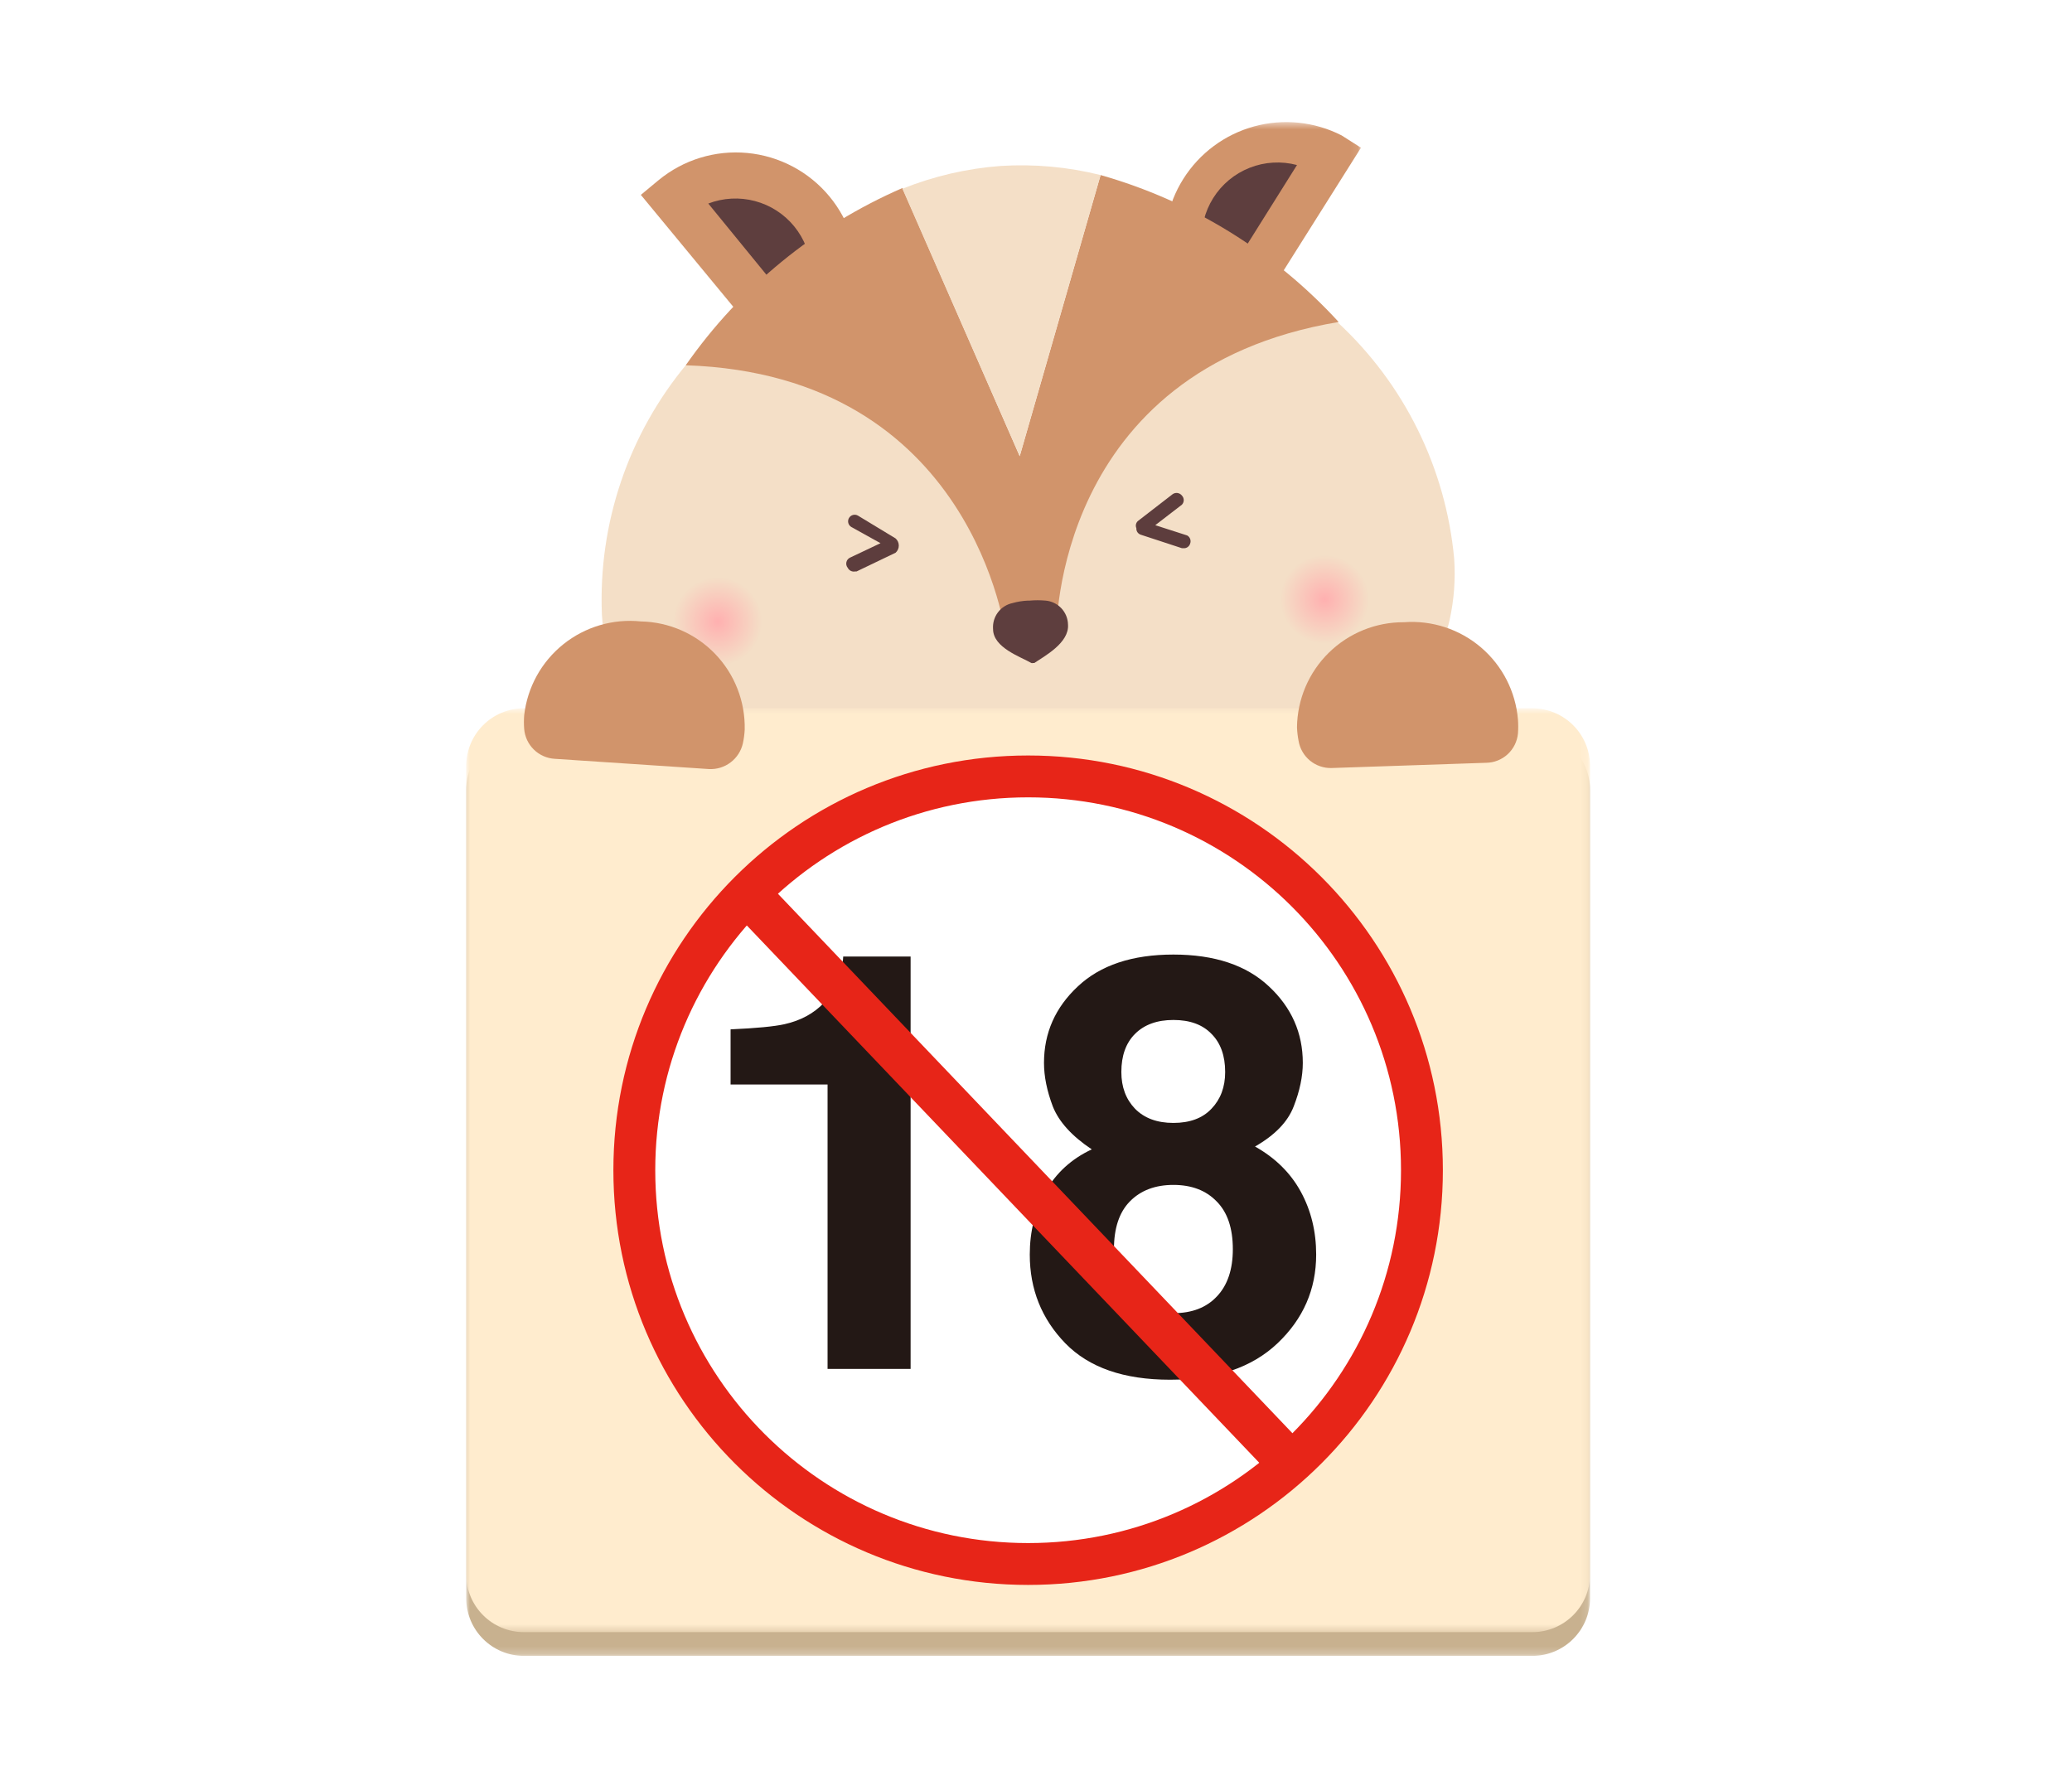 <svg fill="none" height="240" viewBox="0 0 280 240" width="280" xmlns="http://www.w3.org/2000/svg" xmlns:xlink="http://www.w3.org/1999/xlink"><filter id="a" color-interpolation-filters="sRGB" filterUnits="userSpaceOnUse" height="24" width="24" x="167" y="69"><feFlood flood-opacity="0" result="BackgroundImageFix"/><feBlend in="SourceGraphic" in2="BackgroundImageFix" mode="normal" result="shape"/><feGaussianBlur result="effect1_foregroundBlur" stdDeviation="3"/></filter><filter id="b" color-interpolation-filters="sRGB" filterUnits="userSpaceOnUse" height="24" width="24" x="85" y="72"><feFlood flood-opacity="0" result="BackgroundImageFix"/><feBlend in="SourceGraphic" in2="BackgroundImageFix" mode="normal" result="shape"/><feGaussianBlur result="effect1_foregroundBlur" stdDeviation="3"/></filter><linearGradient id="c"><stop offset="0" stop-color="#ffb0b0"/><stop offset="1" stop-color="#f4dfc7"/></linearGradient><radialGradient id="d" cx="0" cy="0" gradientTransform="matrix(0 6 -6 0 179 81)" gradientUnits="userSpaceOnUse" r="1" xlink:href="#c"/><radialGradient id="e" cx="0" cy="0" gradientTransform="matrix(0 6 -6 0 97 84)" gradientUnits="userSpaceOnUse" r="1" xlink:href="#c"/><mask id="f" height="32" maskUnits="userSpaceOnUse" width="27" x="157" y="16"><path d="m157.377 16.5h26.54v31.172h-26.54z" fill="#fff"/></mask><mask id="g" height="126" maskUnits="userSpaceOnUse" width="152" x="63" y="98"><path d="m63 98.933h151.873v124.849h-151.873z" fill="#fff"/></mask><mask id="h" height="126" maskUnits="userSpaceOnUse" width="152" x="63" y="95"><path d="m63 95.723h151.873v124.849h-151.873z" fill="#fff"/></mask><path clip-rule="evenodd" d="m180.716 43.516c-1.792.205-3.573.525-5.325.954-18.472 4.649-35.928 19.058-32.511 40.977.12-.036.249-.036.369 0-1.26.361-2.565.547-3.877.553-1.298.189-2.615.189-3.911 0l.339-.184c.522-22.166-18.472-34.203-37.558-36.358-1.8-.216-3.611-.307-5.42-.278-7.894 9.474-11.988 21.544-11.484 33.865.164 2.778.735 5.516 1.694 8.127 6.528 17.519 30.264 24.876 58.032 23.06h.309c27.706-1.847 50.334-12.314 54.522-30.447.598-2.718.805-5.506.615-8.281-1.13-12.249-6.756-23.645-15.794-31.988z" fill="#f4dfc7" fill-rule="evenodd"/><g filter="url(#a)"><circle cx="179" cy="81" fill="url(#d)" r="6"/></g><g filter="url(#b)"><circle cx="97" cy="84" fill="url(#e)" r="6"/></g><path clip-rule="evenodd" d="m88.973 24.366-2.372 1.97 20.904 25.308 2.401-1.971c3.356-2.776 5.472-6.772 5.882-11.107.409-4.337-.92-8.658-3.696-12.012-2.775-3.357-6.771-5.472-11.106-5.881-4.337-.411-8.658.918-12.014 3.695z" fill="#d1946b" fill-rule="evenodd"/><path clip-rule="evenodd" d="m108.03 42.592-12.315-15.085c2.016-.772 4.221-.889 6.307-.335 2.085.553 3.942 1.752 5.306 3.423 1.365 1.673 2.167 3.732 2.293 5.886.126 2.152-.432 4.293-1.591 6.111z" fill="#5e3e3e" fill-rule="evenodd"/><g mask="url(#f)"><path clip-rule="evenodd" d="m181.301 18.301 2.616 1.662-17.456 27.708-2.617-1.662c-3.263-2.49-5.477-6.112-6.206-10.152-.729-4.041.081-8.208 2.27-11.681 2.188-3.474 5.598-6.003 9.555-7.09 3.96-1.087 8.181-.654 11.838 1.215z" fill="#d1946b" fill-rule="evenodd"/></g><g clip-rule="evenodd" fill-rule="evenodd"><path d="m164.862 38.898 10.406-16.595c-2.117-.562-4.356-.433-6.393.37-2.037.802-3.764 2.236-4.926 4.09-1.164 1.855-1.703 4.034-1.539 6.218.166 2.183 1.024 4.257 2.452 5.916z" fill="#5e3e3e"/><path d="m148.729 23.658-10.929 37.99-15.855-36.236c-11.787 5.124-21.921 13.415-29.279 23.952 39.068 1.293 43.256 36.635 43.256 36.635l3.417-.523h3.417s-.432-35.528 38.143-41.961c-8.677-9.471-19.816-16.346-32.17-19.857z" fill="#d1946b"/><path d="m137.799 61.648 10.929-37.99c-4.415-1.103-8.973-1.516-13.515-1.23-4.554.342-9.029 1.379-13.268 3.078z" fill="#f4dfc7"/><path d="m141.279 81.167c-.708-.063-1.417-.063-2.124 0h-.246c-.709.032-1.411.144-2.095.339-.786.168-1.485.618-1.967 1.263-.48.646-.712 1.444-.649 2.245 0 2.526 3.756 3.756 5.173 4.588.068.025.144.025.215 0h.184c1.355-.924 4.742-2.711 4.556-5.204-.018-.821-.341-1.603-.903-2.2-.563-.596-1.326-.965-2.144-1.032z" fill="#5e3e3e"/><g fill="#5d3d3d"><path d="m160.428 72.362-4.311-1.386 3.602-2.771c.159-.167.246-.387.246-.617 0-.228-.087-.449-.246-.615-.146-.188-.359-.31-.593-.345-.235-.035-.475.022-.667.161l-4.62 3.571c-.156.111-.269.273-.318.458-.053.186-.036.383.042.558-.015.197.037.393.148.555.114.162.278.282.467.338l5.541 1.817h.184c.203.022.407-.027.575-.14.169-.113.294-.281.351-.475.078-.203.081-.426.007-.63-.073-.204-.219-.375-.408-.478z"/><path d="m114.895 75.349 4.094-1.94-3.939-2.186c-.102-.059-.189-.137-.261-.23-.071-.093-.123-.198-.153-.312-.029-.113-.038-.23-.021-.345.013-.117.054-.228.111-.33.06-.101.138-.189.229-.26.095-.072.2-.123.312-.153.113-.03.23-.037.347-.022.115.015.228.054.328.113l5.079 3.078c.138.121.249.272.324.438.077.168.114.349.114.532s-.037.364-.114.531c-.075.168-.186.317-.324.438l-5.263 2.525h-.186c-.2.042-.407.017-.591-.072-.183-.09-.333-.237-.425-.42-.087-.106-.148-.233-.18-.367-.028-.135-.028-.275.005-.409s.096-.26.186-.364c.09-.106.201-.189.328-.244z"/></g></g><g mask="url(#g)"><path clip-rule="evenodd" d="m207.072 223.782h-136.272c-4.308 0-7.8-3.493-7.8-7.801v-109.247c0-4.309 3.492-7.801 7.8-7.801h136.272c4.308 0 7.802 3.492 7.802 7.801v109.247c0 4.308-3.494 7.801-7.802 7.801z" fill="#c8b18f" fill-rule="evenodd"/></g><g mask="url(#h)"><path clip-rule="evenodd" d="m207.072 220.572h-136.272c-4.308 0-7.8-3.492-7.8-7.801v-109.247c0-4.309 3.492-7.801 7.8-7.801h136.272c4.308 0 7.802 3.492 7.802 7.801v109.247c0 4.309-3.494 7.801-7.802 7.801z" fill="#ffecce" fill-rule="evenodd"/></g><g clip-rule="evenodd" fill-rule="evenodd"><path d="m86.627 83.986c-3.774-.399-7.551.713-10.509 3.088-2.959 2.376-4.859 5.824-5.283 9.595-.048.615-.048 1.232 0 1.847.086 1.058.552 2.046 1.31 2.787s1.758 1.184 2.816 1.247l20.841 1.384c1.053.056 2.091-.264 2.929-.9.84-.637 1.428-1.549 1.659-2.578.131-.608.213-1.226.246-1.847.041-1.881-.289-3.75-.972-5.502-.681-1.754-1.701-3.354-3.003-4.713-1.3-1.357-2.856-2.445-4.577-3.203-1.724-.756-3.576-1.167-5.457-1.206z" fill="#d1946b"/><path d="m189.737 84.09c-3.797-.024-7.451 1.455-10.16 4.113-2.712 2.659-4.26 6.284-4.309 10.08.025.62.099 1.238.216 1.847.177 1.047.726 1.993 1.546 2.667.821.672 1.857 1.027 2.918.997l20.872-.708c1.083-.01 2.124-.423 2.919-1.156.797-.734 1.292-1.737 1.392-2.816.045-.615.045-1.232 0-1.847-.307-3.784-2.098-7.293-4.983-9.762-2.881-2.467-6.625-3.696-10.411-3.416z" fill="#d1946b"/><path d="m192.154 158.146c0 29.393-23.826 53.219-53.218 53.219-29.39 0-53.217-23.826-53.217-53.219 0-29.391 23.827-53.218 53.217-53.218 29.392 0 53.218 23.827 53.218 53.218z" fill="#fff"/><path d="m192.154 158.146c0 29.393-23.826 53.219-53.218 53.219-29.39 0-53.217-23.826-53.217-53.219 0-29.391 23.827-53.218 53.217-53.218 29.392 0 53.218 23.827 53.218 53.218z" stroke="#e72518" stroke-width="5.658"/></g><path d="m98.727 146.567v-7.456c3.459-.154 5.88-.384 7.264-.692 2.203-.486 3.997-1.46 5.38-2.92.948-1 1.666-2.332 2.153-3.997.281-1 .422-1.743.422-2.23h9.109v55.728h-11.222v-38.433zm51.807 22.253c0 2.741.705 4.868 2.114 6.38 1.435 1.511 3.408 2.267 5.919 2.267s4.471-.756 5.88-2.267c1.435-1.512 2.152-3.639 2.152-6.38 0-2.844-.73-4.996-2.19-6.457-1.435-1.486-3.382-2.229-5.842-2.229s-4.42.743-5.88 2.229c-1.435 1.461-2.153 3.613-2.153 6.457zm-11.376.73c0-3.126.705-5.957 2.114-8.494 1.435-2.536 3.523-4.445 6.265-5.726-2.691-1.794-4.446-3.728-5.266-5.803-.794-2.101-1.191-4.062-1.191-5.881 0-4.048 1.524-7.494 4.573-10.338 3.049-2.87 7.354-4.305 12.914-4.305s9.864 1.435 12.913 4.305c3.049 2.844 4.574 6.29 4.574 10.338 0 1.819-.41 3.78-1.23 5.881-.794 2.075-2.537 3.881-5.227 5.419 2.742 1.537 4.804 3.574 6.188 6.11 1.383 2.537 2.075 5.368 2.075 8.494 0 4.689-1.742 8.686-5.227 11.991-3.459 3.28-8.301 4.919-14.527 4.919s-10.941-1.639-14.144-4.919c-3.202-3.305-4.804-7.302-4.804-11.991zm12.376-24.674c0 2.024.615 3.677 1.844 4.958 1.256 1.281 2.985 1.922 5.189 1.922 2.229 0 3.946-.641 5.15-1.922 1.23-1.281 1.845-2.934 1.845-4.958 0-2.203-.615-3.92-1.845-5.15-1.204-1.255-2.921-1.883-5.15-1.883-2.204 0-3.933.628-5.189 1.883-1.229 1.23-1.844 2.947-1.844 5.15z" fill="#231815"/><path d="m101.016 120.823 73.699 77.28" stroke="#e72518" stroke-width="6"/></svg>